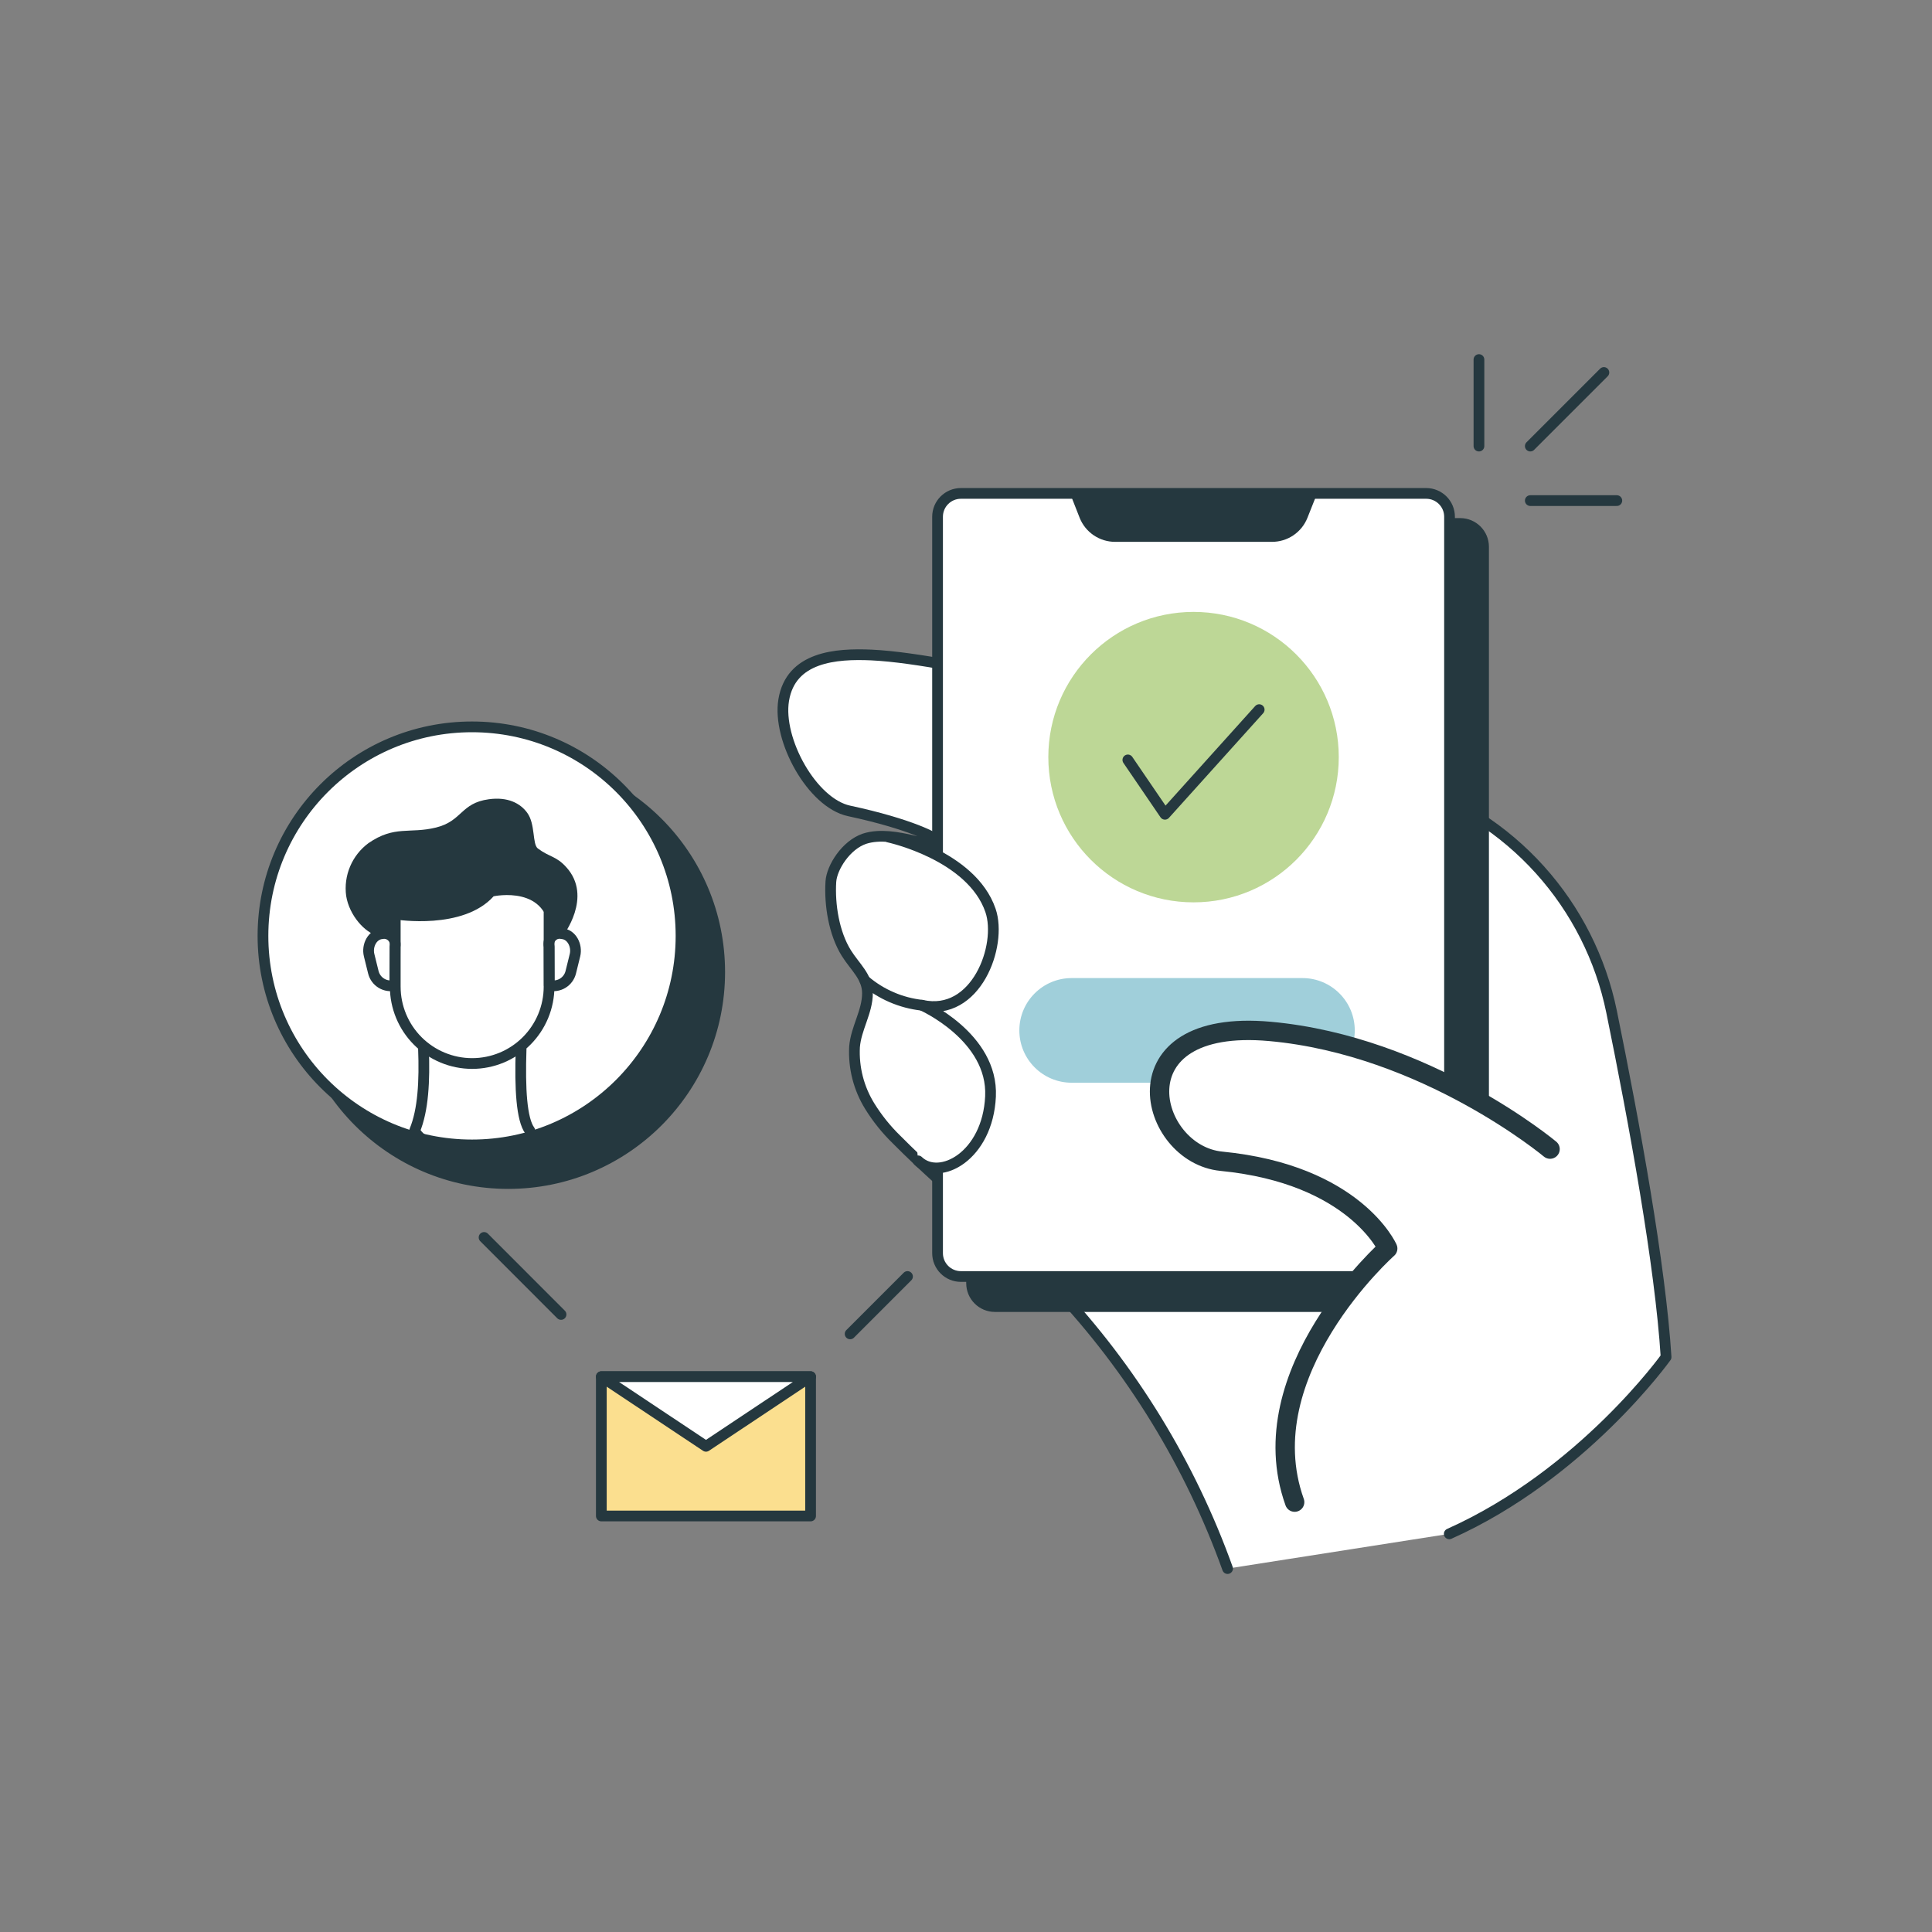 <svg width="360" height="360" viewBox="0 0 360 360" fill="none" xmlns="http://www.w3.org/2000/svg">
<rect x="0" y="0" width="360" height="360" fill="#808080" stroke="none"/>
<g clip-path="url(#clip0_928_16269)">
<path d="M104.54 244.93L90.2 230.58" stroke="#25383F" stroke-width="2" stroke-linecap="round" stroke-linejoin="round"/>
<path d="M169.1 237.86L158.41 248.55" stroke="#25383F" stroke-width="2" stroke-linecap="round" stroke-linejoin="round"/>
<path d="M94.7 220.08C116.211 220.08 133.65 202.641 133.65 181.13C133.65 159.618 116.211 142.18 94.7 142.18C73.189 142.18 55.75 159.618 55.75 181.13C55.75 202.641 73.189 220.08 94.7 220.08Z" fill="#25383F" stroke="#25383F" stroke-width="2.91" stroke-miterlimit="10" stroke-linecap="round"/>
<path d="M87.95 213.34C109.461 213.34 126.9 195.901 126.9 174.39C126.9 152.878 109.461 135.44 87.95 135.44C66.439 135.44 49 152.878 49 174.39C49 195.901 66.439 213.34 87.95 213.34Z" fill="white" stroke="#25383F" stroke-width="2" stroke-miterlimit="10" stroke-linecap="round"/>
<path d="M151.04 256.52H112.05V282.48H151.04V256.52Z" fill="#FBDF8F" stroke="#25383F" stroke-width="2" stroke-linejoin="round"/>
<path d="M112.05 256.52L131.55 269.5L151.04 256.52H112.05Z" fill="white" stroke="#25383F" stroke-width="2" stroke-linecap="round" stroke-linejoin="round"/>
<path d="M228.74 292.28C221.77 272.862 210.878 255.086 196.74 240.06C186.74 229.46 177.3 222.66 167.07 212.35C165.156 210.489 163.477 208.4 162.07 206.13C160.018 202.819 159.027 198.96 159.23 195.07C159.5 191.62 161.64 188.52 161.64 185.07C161.64 182.01 159.3 180.16 157.7 177.59C155.4 173.9 154.55 168.59 154.82 164.28C154.99 161.65 157.63 157.45 161.1 156.28C166.83 154.44 174.73 158.93 174.65 156.68C174.65 156.24 169.65 153.55 158.21 151.1C151.32 149.62 144.82 137.84 146.03 130.46C147.36 122.38 155.75 121.75 162.39 122.05C170.65 122.43 184.02 125.31 192.1 126.97C212.39 131.15 232.37 136.97 252.16 142.97C255.453 143.983 258.737 145.007 262.01 146.04C271.595 149.065 280.198 154.595 286.928 162.061C293.659 169.526 298.272 178.654 300.29 188.5C304.55 209.37 309.38 235.79 310.45 252.87C310.45 252.87 294.86 274.72 270.05 285.81" fill="white"/>
<path d="M228.74 292.28C221.77 272.862 210.878 255.086 196.74 240.06C186.74 229.46 177.3 222.66 167.07 212.35C165.156 210.489 163.477 208.4 162.07 206.13C160.018 202.819 159.027 198.96 159.23 195.07C159.5 191.62 161.64 188.52 161.64 185.07C161.64 182.01 159.3 180.16 157.7 177.59C155.4 173.9 154.55 168.59 154.82 164.28C154.99 161.65 157.63 157.45 161.1 156.28C166.83 154.44 174.73 158.93 174.65 156.68C174.65 156.24 169.65 153.55 158.21 151.1C151.32 149.62 144.82 137.84 146.03 130.46C147.36 122.38 155.75 121.75 162.39 122.05C170.65 122.43 184.02 125.31 192.1 126.97C212.39 131.15 232.37 136.97 252.16 142.97C255.453 143.983 258.737 145.007 262.01 146.04C271.595 149.065 280.198 154.595 286.928 162.061C293.659 169.526 298.272 178.654 300.29 188.5C304.55 209.37 309.38 235.79 310.45 252.87C310.45 252.87 294.86 274.72 270.05 285.81" stroke="#25383F" stroke-width="2" stroke-linecap="round" stroke-linejoin="round"/>
<path d="M272.09 97.54H185.39C182.988 97.54 181.04 99.488 181.04 101.89V239.11C181.04 241.512 182.988 243.46 185.39 243.46H272.09C274.492 243.46 276.44 241.512 276.44 239.11V101.89C276.44 99.488 274.492 97.54 272.09 97.54Z" fill="#25383F" stroke="#25383F" stroke-width="2" stroke-miterlimit="10" stroke-linecap="round"/>
<path d="M265.75 91.94H179.05C176.648 91.94 174.7 93.888 174.7 96.29V233.51C174.7 235.912 176.648 237.86 179.05 237.86H265.75C268.153 237.86 270.1 235.912 270.1 233.51V96.29C270.1 93.888 268.153 91.94 265.75 91.94Z" fill="white" stroke="#25383F" stroke-width="2" stroke-miterlimit="10" stroke-linecap="round"/>
<path d="M237.02 99.51H207.78C206.65 99.51 205.545 99.171 204.609 98.536C203.673 97.902 202.949 97.001 202.53 95.95L201.48 93.28H243.33L242.27 95.95C241.853 97.001 241.13 97.903 240.193 98.538C239.257 99.173 238.152 99.511 237.02 99.51Z" fill="#25383F" stroke="#25383F" stroke-width="2.91" stroke-miterlimit="10" stroke-linecap="round"/>
<path d="M222.4 168.14C237.345 168.14 249.46 156.025 249.46 141.08C249.46 126.135 237.345 114.02 222.4 114.02C207.455 114.02 195.34 126.135 195.34 141.08C195.34 156.025 207.455 168.14 222.4 168.14Z" fill="#BDD796"/>
<path d="M234.63 132.23L217.07 151.73L210.16 141.6" stroke="#25383F" stroke-width="2" stroke-linecap="round" stroke-linejoin="round"/>
<path d="M242.69 182.25H199.69C194.306 182.25 189.94 186.615 189.94 192C189.94 197.385 194.306 201.75 199.69 201.75H242.69C248.075 201.75 252.44 197.385 252.44 192C252.44 186.615 248.075 182.25 242.69 182.25Z" fill="#A0CFDA"/>
<path d="M288.83 214.12C288.83 214.12 265.77 194.83 236.66 192.19C207.55 189.55 213.92 215.05 227.58 216.38C252.5 218.82 258.58 232.64 258.58 232.64C258.58 232.64 232.58 255.71 241.24 279.9" fill="white"/>
<path d="M288.83 214.12C288.83 214.12 265.77 194.83 236.66 192.19C207.55 189.55 213.92 215.05 227.58 216.38C252.5 218.82 258.58 232.64 258.58 232.64C258.58 232.64 232.58 255.71 241.24 279.9" stroke="#25383F" stroke-width="3.61" stroke-linecap="round" stroke-linejoin="round"/>
<path d="M97.1 195.47C96.85 202.96 97.2 208.61 98.72 210.67" stroke="#25383F" stroke-width="2" stroke-linecap="round" stroke-linejoin="round"/>
<path d="M92.1 214.07C92.1 214.07 79.63 215.53 77.27 210.67C78.861 206.83 79.141 201.42 78.91 195.39" stroke="#25383F" stroke-width="2" stroke-linecap="round" stroke-linejoin="round"/>
<path d="M104.88 174.4C104.88 174.4 110.54 167.14 105.53 161.6C103.62 159.48 102.45 159.76 100.23 158.11C99.15 157.31 99.8 153.56 98.23 151.44C96.95 149.68 94.6 148.44 91.08 148.93C85.83 149.64 86.15 152.99 81.24 154.2C76.33 155.41 73.52 153.74 68.64 157.12C67.138 158.235 65.962 159.732 65.234 161.456C64.506 163.179 64.253 165.066 64.5 166.92C65.08 170.59 68.04 173.84 70.42 174.38L73.78 174.69L73.84 171.35C73.84 171.35 86.29 173.35 91.98 167.01C91.98 167.01 102.4 164.76 102.44 174.38L104.88 174.4Z" fill="#25383F"/>
<path d="M73.57 183.6C72.719 183.806 71.821 183.667 71.072 183.213C70.323 182.76 69.783 182.029 69.57 181.18L68.78 177.98C68.34 176.21 69.38 174.11 71.2 173.98C71.531 173.916 71.873 173.934 72.195 174.033C72.517 174.132 72.809 174.31 73.047 174.549C73.284 174.788 73.459 175.082 73.555 175.405C73.652 175.728 73.667 176.07 73.6 176.4L73.57 183.6Z" stroke="#25383F" stroke-width="2" stroke-linecap="round" stroke-linejoin="round"/>
<path d="M102.35 183.6C103.201 183.806 104.099 183.667 104.849 183.214C105.598 182.76 106.137 182.029 106.35 181.18L107.14 177.98C107.57 176.21 106.54 174.11 104.72 173.98C104.388 173.902 104.04 173.911 103.712 174.005C103.383 174.099 103.084 174.276 102.844 174.519C102.603 174.762 102.428 175.062 102.337 175.391C102.245 175.721 102.24 176.068 102.32 176.4L102.35 183.6Z" stroke="#25383F" stroke-width="2" stroke-linecap="round" stroke-linejoin="round"/>
<path d="M102.31 170.08V183.84C102.31 187.641 100.801 191.286 98.113 193.973C95.426 196.66 91.781 198.17 87.98 198.17V198.17C84.18 198.17 80.535 196.66 77.847 193.973C75.16 191.286 73.65 187.641 73.65 183.84V170.23" stroke="#25383F" stroke-width="2" stroke-linecap="round" stroke-linejoin="round"/>
<path d="M275.58 67V83.12" stroke="#25383F" stroke-width="2" stroke-linecap="round" stroke-linejoin="round"/>
<path d="M301.27 93.28H285.15" stroke="#25383F" stroke-width="2" stroke-linecap="round" stroke-linejoin="round"/>
<path d="M285.15 83.12L298.86 69.41" stroke="#25383F" stroke-width="2" stroke-linecap="round" stroke-linejoin="round"/>
<path d="M290.34 231.44C289.58 230.93 271.43 223.37 271.43 223.37L252.43 259.37L274.69 266.43L290.34 231.44Z" fill="white"/>
<path d="M165.62 155.99C165.62 155.99 181.04 159.32 184.57 169.66C186.79 176.18 181.9 189.55 171.79 187.31C171.79 187.31 185.09 193.19 184.57 204.31C184.05 215.43 175.08 220.17 171.08 216.31" fill="white"/>
<path d="M165.62 155.99C165.62 155.99 181.04 159.32 184.57 169.66C186.79 176.18 181.9 189.55 171.79 187.31C171.79 187.31 185.09 193.19 184.57 204.31C184.05 215.43 175.08 220.17 171.08 216.31" stroke="#25383F" stroke-width="2" stroke-linecap="round" stroke-linejoin="round"/>
<path d="M171.79 187.31C167.875 186.877 164.18 185.282 161.18 182.73L171.79 187.31Z" fill="white"/>
<path d="M171.79 187.31C167.875 186.877 164.18 185.282 161.18 182.73" stroke="#25383F" stroke-width="2" stroke-linecap="round" stroke-linejoin="round"/>
</g>
<defs>
<clipPath id="clip0_928_16269">
<rect width="263.5" height="227.28" fill="white" transform="translate(48 66)"/>
</clipPath>
</defs>
</svg>
